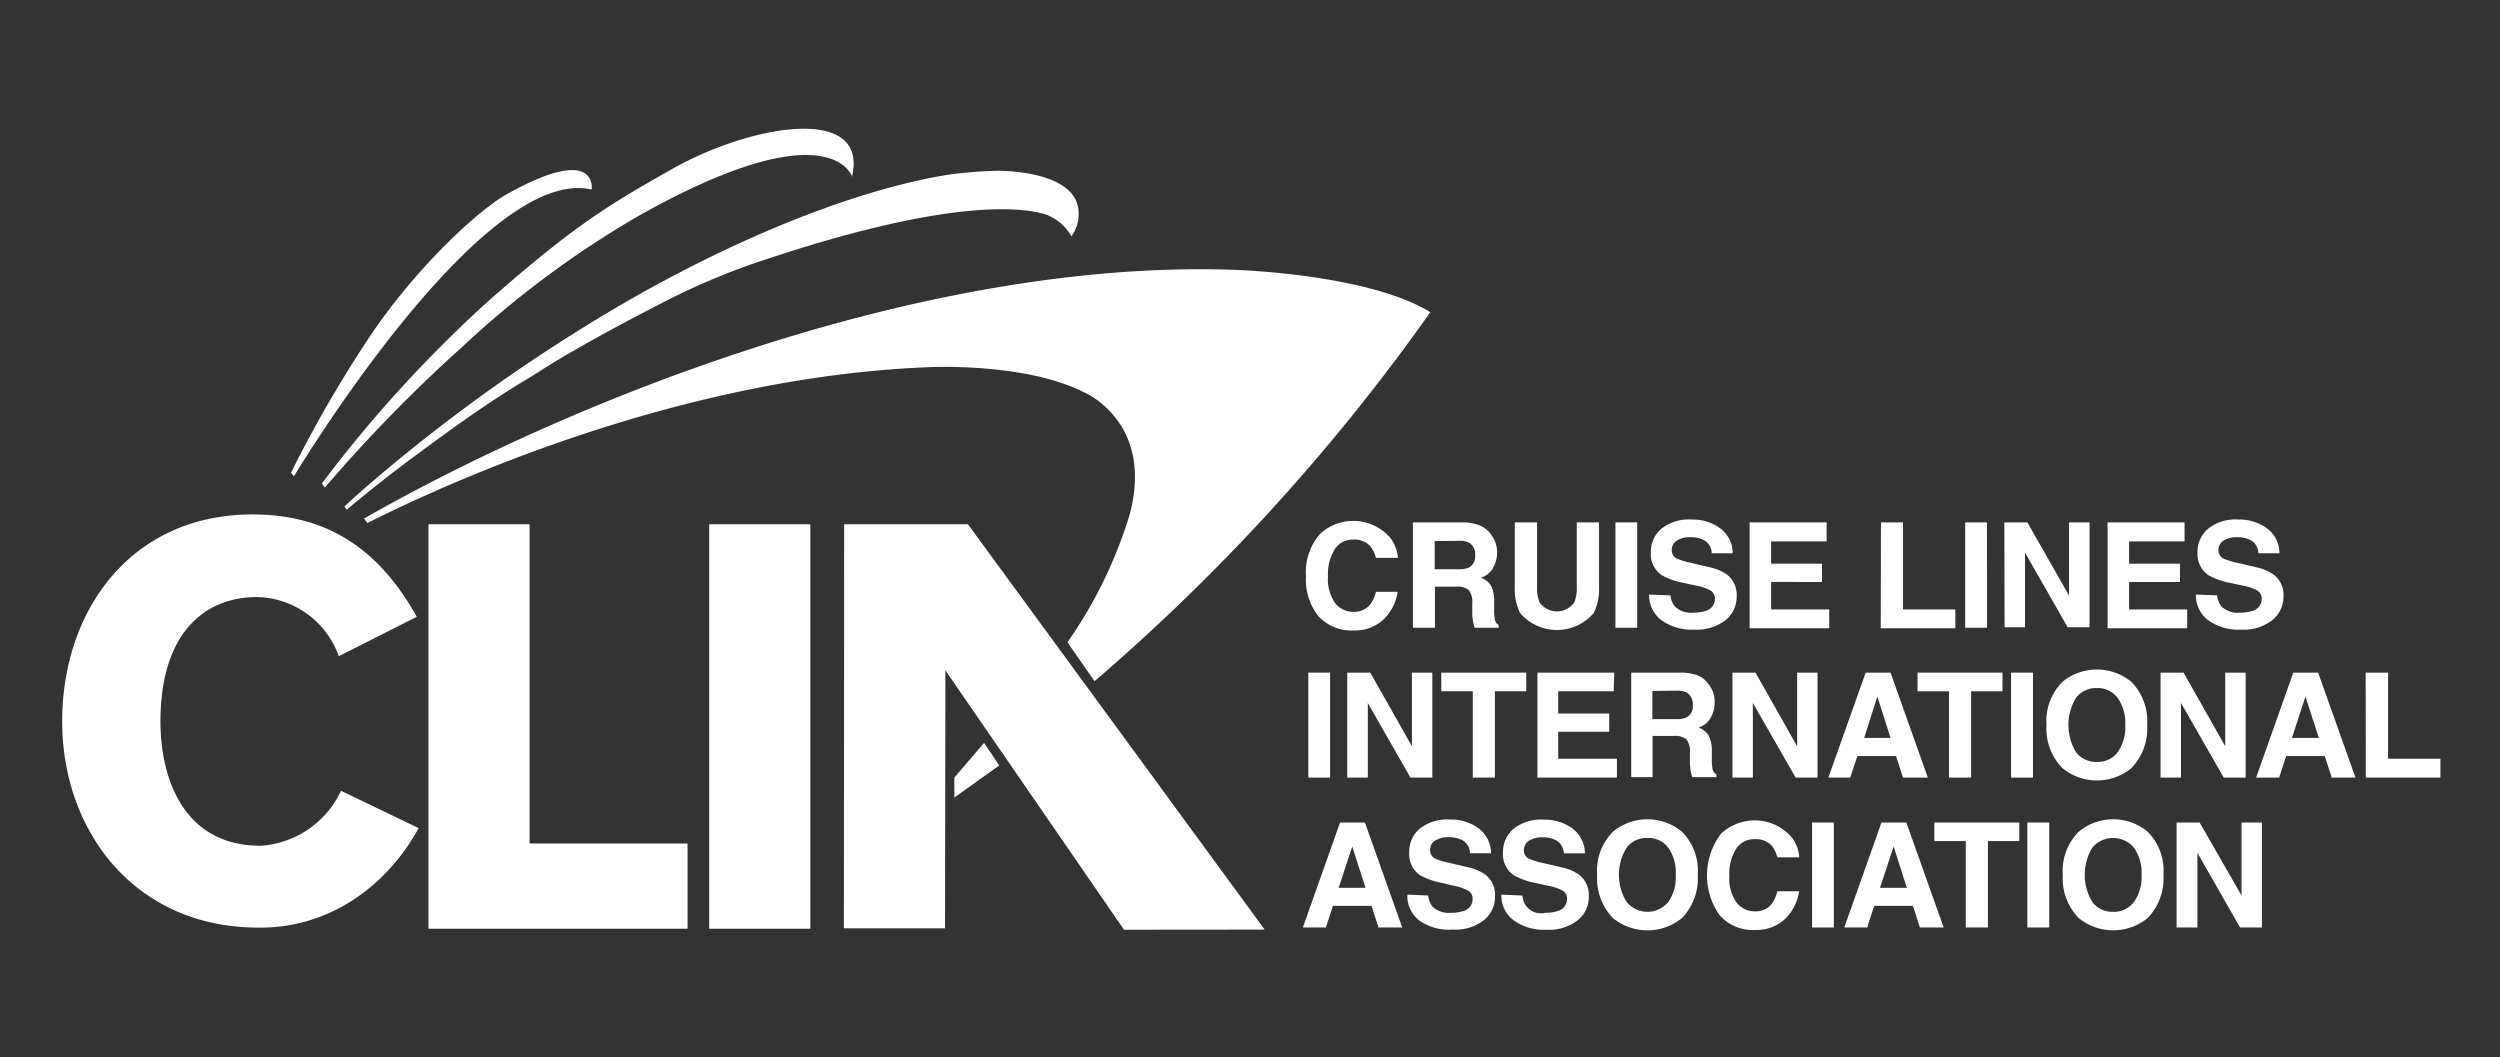 <svg id="Layer_1" data-name="Layer 1" xmlns="http://www.w3.org/2000/svg" viewBox="0 0 201 85"><rect x="0" y="0" width="201" height="85" fill="#333333" stroke="none"/><defs><style>.cls-1{fill:#fff;}</style></defs><title>Artboard 1</title><rect class="cls-1" x="57.02" y="42.15" width="8.13" height="32.52"/><polygon class="cls-1" points="34.45 42.15 42.58 42.15 42.58 67.82 55.28 67.82 55.28 74.67 34.45 74.67 34.45 42.15"/><path class="cls-1" d="M27.24,52.76A7.15,7.15,0,0,0,20.69,48C16.36,48,12.9,51,12.9,58c0,4.6,1.86,10,8.06,10a7.7,7.7,0,0,0,6.46-4.42l6.24,3c-2.7,4.91-7.39,8-12.7,8C10.91,74.67,5,66.88,5,58s5.49-16.64,15.32-16.64c6.2,0,10.27,3,13.19,8.23Z"/><polygon class="cls-1" points="79.12 59.73 80.34 61.54 76.73 64.12 76.73 62.52 79.12 59.73"/><polygon class="cls-1" points="77.82 42.15 67.87 42.15 67.85 74.64 75.98 74.64 76.01 53.9 90.37 74.75 101.68 74.74 77.82 42.15"/><path class="cls-1" d="M88,54.77l0,0A163.41,163.41,0,0,0,115,25.1c-5.08-3.12-15.89-3.41-15.89-3.41-24.94-.83-53.24,10.53-69.84,20l.27.36C36.24,38.68,55,30.2,75,29.51c0,0,7.47-.32,12.1,2,0,0,5.74,2.36,3.72,9.88a36.2,36.2,0,0,1-5,10.25l0,0Z"/><path class="cls-1" d="M27.9,41l-.21-.27s.57-.55,1.32-1.21A137.49,137.49,0,0,1,47.58,25.91c10.59-6.5,21.1-10.63,28.52-11.84a34.07,34.07,0,0,1,4.09-.34s6.54-.1,6.53,3.41A3,3,0,0,1,86.14,19,3.94,3.94,0,0,0,84,17.21c-1.58-.43-7.28-1.55-23.68,4.07a55.57,55.57,0,0,0-7.1,3.08c-2.7,1.38-5.49,2.88-8.17,4.46-.93.55-1.86,1.17-2.76,1.71-3.48,2.09-6.55,4.37-8.89,6.1-3,2.2-5.52,4.35-5.52,4.35"/><path class="cls-1" d="M68.53,14.25s-1.61-5.59-17,3A77.78,77.78,0,0,0,37.12,27.93a120,120,0,0,0-11,11.27l-.24-.33A104.54,104.54,0,0,1,39.18,24.28c6.93-6.12,9.75-7.81,15-10.77,6.33-3.53,15.72-5.12,14.31.74"/><path class="cls-1" d="M47.57,15.24C38.72,13.17,23.63,38.3,23.63,38.3L23.4,38a101.21,101.21,0,0,1,6.24-10.81c3.68-5.53,8.71-10.23,11.1-11.57,7.41-4.15,6.83-.37,6.83-.37"/><path class="cls-1" d="M106.14,42.92a3.93,3.93,0,0,1,5.67.36,3,3,0,0,1,.58,1.57h-1.77a2.32,2.32,0,0,0-.43-.92,1.75,1.75,0,0,0-1.39-.55,1.72,1.72,0,0,0-1.49.78,3.81,3.81,0,0,0-.54,2.19,3.34,3.34,0,0,0,.57,2.13,1.8,1.8,0,0,0,1.46.71,1.67,1.67,0,0,0,1.38-.61,2.64,2.64,0,0,0,.44-1h1.75a3.83,3.83,0,0,1-1.16,2.25,3.38,3.38,0,0,1-2.38.86A3.6,3.6,0,0,1,106,49.54a4.72,4.72,0,0,1-1-3.21A4.68,4.68,0,0,1,106.14,42.92Z"/><path class="cls-1" d="M119,42.26a2.08,2.08,0,0,1,.79.59,3,3,0,0,1,.42.71,2.42,2.42,0,0,1,.16.88,2.54,2.54,0,0,1-.31,1.18,1.67,1.67,0,0,1-1,.83,1.52,1.52,0,0,1,.83.66,2.82,2.82,0,0,1,.24,1.32V49a4.27,4.27,0,0,0,.05.78.67.67,0,0,0,.32.48v.21h-1.94c-.06-.18-.09-.33-.12-.45a4.28,4.28,0,0,1-.07-.72v-.79a1.58,1.58,0,0,0-.28-1.07,1.44,1.44,0,0,0-1-.27h-1.72v3.3H113.6V42h4A3.54,3.54,0,0,1,119,42.26Zm-3.65,1.24v2.27h1.9a2,2,0,0,0,.85-.14,1,1,0,0,0,.5-1,1.06,1.06,0,0,0-.49-1,1.71,1.71,0,0,0-.81-.15Z"/><path class="cls-1" d="M121.79,42h1.79v5.18a2.88,2.88,0,0,0,.21,1.27,1.71,1.71,0,0,0,2.77,0,2.88,2.88,0,0,0,.21-1.27V42h1.79v5.18a4.34,4.34,0,0,1-.42,2.1,3.89,3.89,0,0,1-5.93,0,4.34,4.34,0,0,1-.42-2.1Z"/><path class="cls-1" d="M131.63,50.47h-1.75V42h1.75Z"/><path class="cls-1" d="M134.31,47.87a1.72,1.72,0,0,0,.32.86,1.86,1.86,0,0,0,1.5.53,3.31,3.31,0,0,0,1-.14,1,1,0,0,0,.75-1,.73.73,0,0,0-.37-.65,3.74,3.74,0,0,0-1.17-.39l-.91-.2a5.7,5.7,0,0,1-1.85-.65,2.05,2.05,0,0,1-.85-1.82,2.42,2.42,0,0,1,.83-1.89,3.56,3.56,0,0,1,2.45-.75,3.75,3.75,0,0,1,2.3.71,2.5,2.5,0,0,1,1,2h-1.69a1.2,1.2,0,0,0-.68-1.08,2.34,2.34,0,0,0-1-.21,2,2,0,0,0-1.12.27.89.89,0,0,0-.41.77.72.72,0,0,0,.41.68,5.5,5.5,0,0,0,1.12.34l1.48.35a3.85,3.85,0,0,1,1.46.62,2.06,2.06,0,0,1,.75,1.72,2.44,2.44,0,0,1-.89,1.92,3.78,3.78,0,0,1-2.53.76,4.14,4.14,0,0,1-2.62-.75,2.5,2.5,0,0,1-1-2.07Z"/><path class="cls-1" d="M146.86,43.53H142.4v1.79h4.09v1.47H142.4V49h4.67v1.51h-6.4V42h6.19Z"/><path class="cls-1" d="M151.23,42H153V49h4.21v1.51h-6Z"/><path class="cls-1" d="M159.76,50.47H158V42h1.75Z"/><path class="cls-1" d="M161.15,42H163l3.35,5.88V42H168v8.43h-1.76l-3.43-6v6h-1.64Z"/><path class="cls-1" d="M175.64,43.53h-4.46v1.79h4.09v1.47h-4.09V49h4.67v1.51h-6.4V42h6.19Z"/><path class="cls-1" d="M178.26,47.87a1.63,1.63,0,0,0,.32.86,1.86,1.86,0,0,0,1.5.53,3.24,3.24,0,0,0,1-.14,1,1,0,0,0,.76-1,.75.75,0,0,0-.37-.65,3.94,3.94,0,0,0-1.17-.39l-.92-.2a5.9,5.9,0,0,1-1.85-.65,2.07,2.07,0,0,1-.85-1.82,2.43,2.43,0,0,1,.84-1.89,3.54,3.54,0,0,1,2.45-.75,3.77,3.77,0,0,1,2.3.71,2.53,2.53,0,0,1,1,2h-1.7a1.18,1.18,0,0,0-.68-1.08,2.34,2.34,0,0,0-1-.21,2,2,0,0,0-1.11.27.88.88,0,0,0-.42.77.74.74,0,0,0,.41.68,5.73,5.73,0,0,0,1.12.34l1.48.35a3.78,3.78,0,0,1,1.46.62,2,2,0,0,1,.76,1.72,2.42,2.42,0,0,1-.9,1.92,3.74,3.74,0,0,1-2.52.76,4.12,4.12,0,0,1-2.62-.75,2.48,2.48,0,0,1-1-2.07Z"/><path class="cls-1" d="M106.94,62.52h-1.75V54.08h1.75Z"/><path class="cls-1" d="M108.32,54.08h1.85L113.52,60V54.08h1.64v8.44H113.4l-3.43-6v6h-1.65Z"/><path class="cls-1" d="M122.71,54.08v1.5h-2.52v6.94h-1.78V55.58h-2.53v-1.5Z"/><path class="cls-1" d="M129.74,55.58h-4.46v1.79h4.1v1.46h-4.1V61H130v1.52h-6.39V54.08h6.18Z"/><path class="cls-1" d="M136.49,54.3a2,2,0,0,1,.79.59,2.86,2.86,0,0,1,.43.71,2.48,2.48,0,0,1,.15.89,2.55,2.55,0,0,1-.3,1.18,1.66,1.66,0,0,1-1,.82,1.62,1.62,0,0,1,.83.67,2.82,2.82,0,0,1,.24,1.32V61a4.33,4.33,0,0,0,.05.79.69.69,0,0,0,.32.48v.21h-1.94a3.93,3.93,0,0,1-.12-.45,4.4,4.4,0,0,1-.07-.73v-.78a1.61,1.61,0,0,0-.28-1.08,1.44,1.44,0,0,0-1-.27h-1.72v3.31h-1.72V54.08h4A3.92,3.92,0,0,1,136.49,54.3Zm-3.64,1.25v2.27h1.9a2,2,0,0,0,.85-.14,1,1,0,0,0,.5-1,1.07,1.07,0,0,0-.49-1,1.71,1.71,0,0,0-.81-.15Z"/><path class="cls-1" d="M139.29,54.08h1.85L144.49,60V54.08h1.64v8.44h-1.76l-3.44-6v6h-1.64Z"/><path class="cls-1" d="M150,54.08h2l3,8.44H153l-.56-1.73h-3.11l-.57,1.73H147Zm-.12,5.25H152L150.94,56Z"/><path class="cls-1" d="M161,54.08v1.5h-2.52v6.94h-1.78V55.58h-2.53v-1.5Z"/><path class="cls-1" d="M163.45,62.52h-1.76V54.08h1.76Z"/><path class="cls-1" d="M171.35,61.77a4.38,4.38,0,0,1-5.52,0,4.52,4.52,0,0,1-1.29-3.48,4.46,4.46,0,0,1,1.29-3.48,4.38,4.38,0,0,1,5.52,0,4.49,4.49,0,0,1,1.28,3.48A4.55,4.55,0,0,1,171.35,61.77Zm-1.1-1.28a3.47,3.47,0,0,0,.62-2.2,3.42,3.42,0,0,0-.62-2.19,2,2,0,0,0-1.66-.78,2.05,2.05,0,0,0-1.67.77,4.21,4.21,0,0,0,0,4.4,2.05,2.05,0,0,0,1.67.77A2,2,0,0,0,170.25,60.49Z"/><path class="cls-1" d="M173.71,54.08h1.85L178.91,60V54.08h1.64v8.44h-1.76l-3.44-6v6h-1.64Z"/><path class="cls-1" d="M184.38,54.08h2l3,8.44h-1.91l-.56-1.73h-3.1l-.57,1.73h-1.85Zm-.11,5.25h2.16L185.36,56Z"/><path class="cls-1" d="M190.2,54.08H192V61h4.21v1.52h-6Z"/><path class="cls-1" d="M107.74,66.13h2l3,8.44h-1.91l-.56-1.74h-3.1l-.57,1.74h-1.85Zm-.11,5.25h2.16l-1.07-3.32Z"/><path class="cls-1" d="M114.83,72a1.8,1.8,0,0,0,.32.87,1.89,1.89,0,0,0,1.5.52,3.31,3.31,0,0,0,1-.14,1,1,0,0,0,.75-1,.73.73,0,0,0-.37-.65,4,4,0,0,0-1.17-.39L116,71a5.7,5.7,0,0,1-1.85-.65,2.05,2.05,0,0,1-.85-1.82,2.42,2.42,0,0,1,.83-1.89,3.56,3.56,0,0,1,2.45-.75,3.75,3.75,0,0,1,2.3.71,2.5,2.5,0,0,1,1,2h-1.69a1.21,1.21,0,0,0-.68-1.08,2.34,2.34,0,0,0-1-.21,2,2,0,0,0-1.12.27.87.87,0,0,0-.41.77.72.72,0,0,0,.41.68,4.91,4.91,0,0,0,1.12.34l1.48.35a3.85,3.85,0,0,1,1.46.62,2.06,2.06,0,0,1,.75,1.72,2.44,2.44,0,0,1-.89,1.92,3.78,3.78,0,0,1-2.53.76A4.14,4.14,0,0,1,114.1,74a2.5,2.5,0,0,1-.95-2.07Z"/><path class="cls-1" d="M122.41,72a1.48,1.48,0,0,0,1.83,1.39,3.24,3.24,0,0,0,1-.14,1,1,0,0,0,.75-1,.74.74,0,0,0-.36-.65,4.22,4.22,0,0,0-1.18-.39l-.91-.2a5.8,5.8,0,0,1-1.85-.65,2.05,2.05,0,0,1-.85-1.82,2.45,2.45,0,0,1,.83-1.89,3.57,3.57,0,0,1,2.45-.75,3.8,3.8,0,0,1,2.31.71,2.56,2.56,0,0,1,1,2h-1.7a1.21,1.21,0,0,0-.68-1.08,2.34,2.34,0,0,0-1-.21,2,2,0,0,0-1.11.27.88.88,0,0,0-.42.77.74.74,0,0,0,.41.68,5.09,5.09,0,0,0,1.12.34l1.48.35a3.78,3.78,0,0,1,1.46.62,2.06,2.06,0,0,1,.75,1.72,2.41,2.41,0,0,1-.89,1.92,3.77,3.77,0,0,1-2.52.76,4.11,4.11,0,0,1-2.62-.75,2.48,2.48,0,0,1-1-2.07Z"/><path class="cls-1" d="M135.22,73.82a4.39,4.39,0,0,1-5.53,0,4.58,4.58,0,0,1-1.28-3.48,4.46,4.46,0,0,1,1.28-3.48,4.36,4.36,0,0,1,5.53,0,4.46,4.46,0,0,1,1.28,3.48A4.58,4.58,0,0,1,135.22,73.82Zm-1.1-1.29a3.42,3.42,0,0,0,.61-2.19,3.47,3.47,0,0,0-.61-2.2,2,2,0,0,0-1.66-.77,2,2,0,0,0-1.67.77,4.14,4.14,0,0,0,0,4.39,2.17,2.17,0,0,0,3.33,0Z"/><path class="cls-1" d="M138.41,67a3.94,3.94,0,0,1,5.68.36,3,3,0,0,1,.57,1.57H142.9a2.55,2.55,0,0,0-.43-.92,1.77,1.77,0,0,0-1.4-.54,1.69,1.69,0,0,0-1.48.77,3.75,3.75,0,0,0-.55,2.2,3.27,3.27,0,0,0,.58,2.12,1.8,1.8,0,0,0,1.46.71,1.64,1.64,0,0,0,1.38-.61,2.65,2.65,0,0,0,.43-1h1.76a3.89,3.89,0,0,1-1.16,2.25,3.4,3.4,0,0,1-2.39.86,3.58,3.58,0,0,1-2.83-1.17,5.54,5.54,0,0,1,.14-6.62Z"/><path class="cls-1" d="M147.44,74.57h-1.75V66.13h1.75Z"/><path class="cls-1" d="M151.27,66.13h2l3,8.44h-1.91l-.56-1.74h-3.11l-.57,1.74h-1.84Zm-.12,5.25h2.16l-1.06-3.32Z"/><path class="cls-1" d="M162.35,66.13v1.49h-2.52v6.95h-1.78V67.62h-2.53V66.13Z"/><path class="cls-1" d="M164.76,74.57H163V66.13h1.76Z"/><path class="cls-1" d="M172.66,73.82a4.38,4.38,0,0,1-5.52,0,4.55,4.55,0,0,1-1.29-3.48,4.43,4.43,0,0,1,1.29-3.48,4.34,4.34,0,0,1,5.52,0,4.43,4.43,0,0,1,1.28,3.48A4.55,4.55,0,0,1,172.66,73.82Zm-1.1-1.29a3.42,3.42,0,0,0,.62-2.19,3.47,3.47,0,0,0-.62-2.2,2.19,2.19,0,0,0-3.33,0,4.2,4.2,0,0,0,0,4.39,2,2,0,0,0,1.67.78A2,2,0,0,0,171.56,72.53Z"/><path class="cls-1" d="M175,66.13h1.85L180.22,72V66.13h1.64v8.44H180.1l-3.43-6v6H175Z"/></svg>